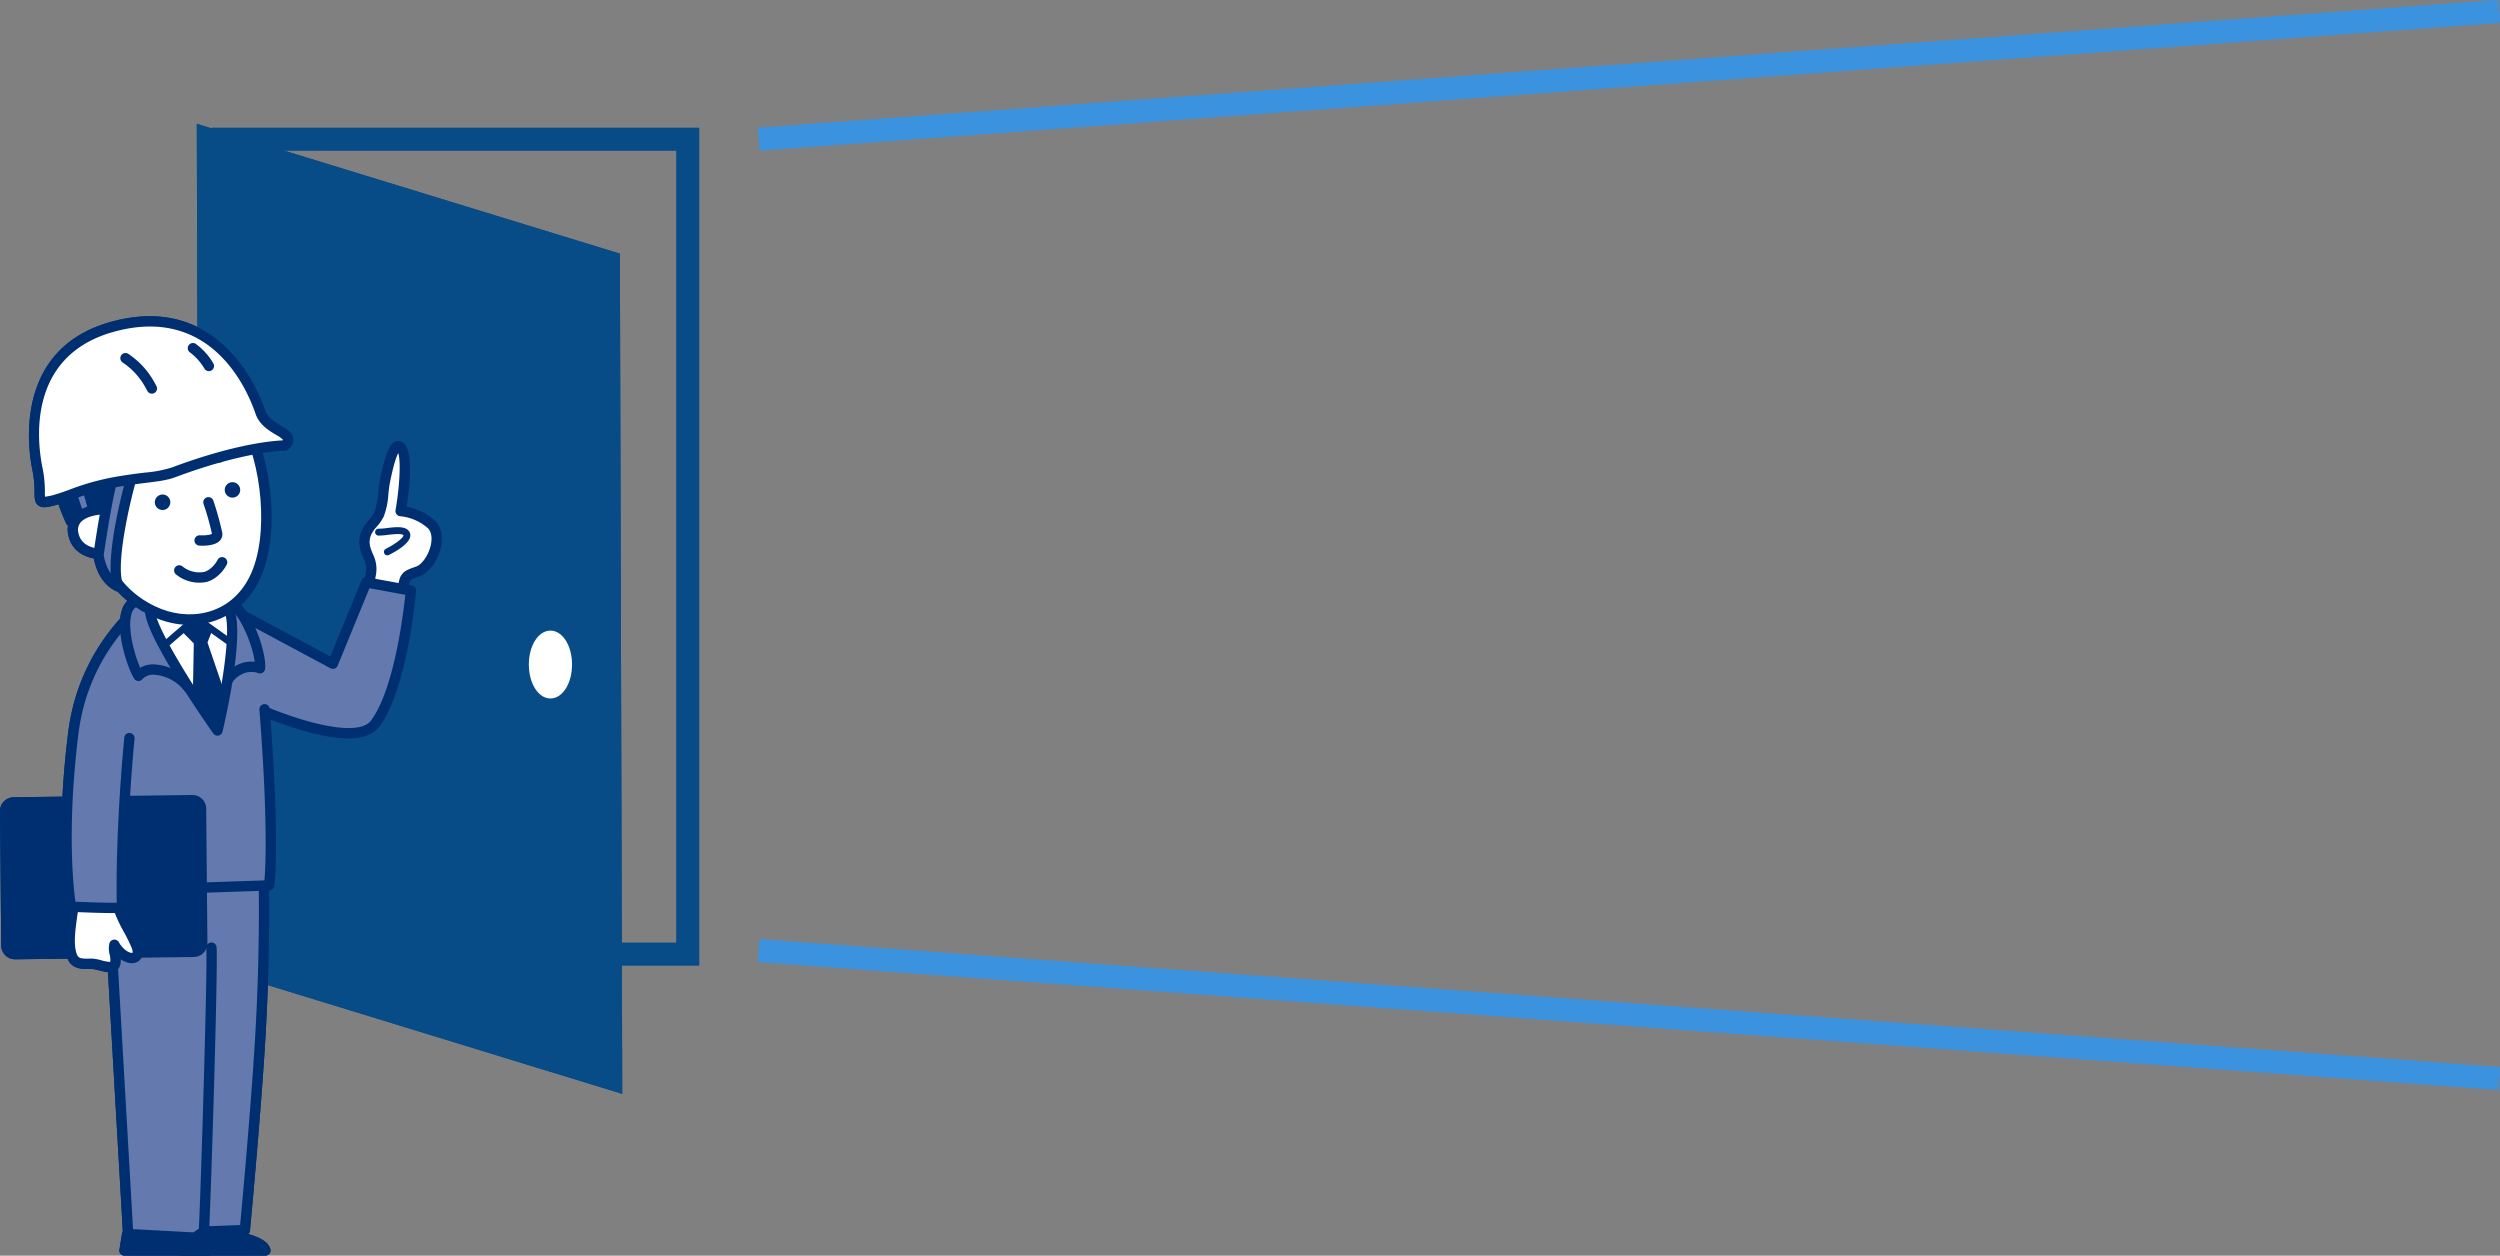 <svg xmlns="http://www.w3.org/2000/svg" xmlns:xlink="http://www.w3.org/1999/xlink" width="770.328" height="386.904" viewBox="0 0 770.328 386.904">
  <rect x="0" y="0" width="770.328" height="386.904" fill="#808080" stroke="none"/>
  <defs>
    <clipPath id="clip-path">
      <rect id="長方形_102" data-name="長方形 102" width="136.144" height="289.458" fill="none"/>
    </clipPath>
  </defs>
  <g id="グループ_5318" data-name="グループ 5318" transform="translate(19718.072 -1208.502)">
    <g id="グループ_5263" data-name="グループ 5263" transform="translate(-19778 -1343.595)">
      <g id="グループ_92" data-name="グループ 92" transform="translate(124.084 2594.984)">
        <path id="パス_159" data-name="パス 159" d="M1.55,40.748h146.67v251.1H124.4" transform="translate(-0.444 -40.748)" fill="none" stroke="#084c87" stroke-miterlimit="10" stroke-width="7"/>
        <path id="パス_157" data-name="パス 157" d="M125.067,330.171,1.716,292.324,1,40.751,124.357,78.6Z" transform="translate(-1.004 -40.742)" fill="#084c87" stroke="#084c87" stroke-width="7"/>
        <path id="パス_160" data-name="パス 160" d="M61.552,110.055c0,5.221-2.532,9.456-5.655,9.456s-5.655-4.235-5.655-9.456S52.774,100.6,55.9,100.6s5.655,4.233,5.655,9.456" transform="translate(49.555 51.826)" fill="#fff"/>
        <ellipse id="楕円形_13" data-name="楕円形 13" cx="5.655" cy="9.456" rx="5.655" ry="9.456" transform="translate(99.798 152.423)" fill="none" stroke="#fff" stroke-miterlimit="10" stroke-width="2"/>
      </g>
      <line id="線_139" data-name="線 139" x2="536.234" y2="39.397" transform="translate(293.766 2845.016)" fill="none" stroke="#3b93e0" stroke-miterlimit="10" stroke-width="7"/>
      <line id="線_145" data-name="線 145" y1="39.397" x2="536.234" transform="translate(293.766 2555.587)" fill="none" stroke="#3b93e0" stroke-miterlimit="10" stroke-width="7"/>
      <g id="グループ_99" data-name="グループ 99" transform="translate(59.928 2649.542)">
        <g id="グループ_98" data-name="グループ 98" transform="translate(0)" clip-path="url(#clip-path)">
          <path id="パス_397" data-name="パス 397" d="M68.522,302.346c3.235,0,14.654,1.413,15.463,4.951H58.108l.808-4.955Z" transform="translate(-2.215 -19.43)" fill="#002f71"/>
          <path id="パス_398" data-name="パス 398" d="M68.412,300.644c.156,0,15.727.56,17.015,6.189a1.594,1.594,0,0,1-1.552,1.946H58a1.593,1.593,0,0,1-1.571-1.849l.809-4.955a1.592,1.592,0,0,1,1.571-1.335l9.6,0m-8.034,1.845-.808,4.955A1.593,1.593,0,0,0,58,305.595H83.875a1.593,1.593,0,0,0-1.551,1.946c-.421-1.842-9.229-3.713-13.912-3.713l-9.606,0a1.594,1.594,0,0,0,1.572-1.335" transform="translate(-2.105 -19.321)" fill="#002f71"/>
          <path id="パス_399" data-name="パス 399" d="M86.862,301.846c3.233,0,15.047,1.881,15.856,5.419H76.84l.808-4.955Z" transform="translate(-38.476 -19.398)" fill="#002f71"/>
          <path id="パス_400" data-name="パス 400" d="M86.752,300.144c1.887,0,16.206,1.405,17.407,6.657a1.593,1.593,0,0,1-1.551,1.946H76.731A1.593,1.593,0,0,1,75.16,306.9l.809-4.955a1.591,1.591,0,0,1,1.49-1.332s9.213-.464,9.294-.467m-7.642,2.313-.808,4.955a1.593,1.593,0,0,0-1.571-1.849h25.878a1.593,1.593,0,0,0-1.551,1.946c-.43-1.881-9.893-4.181-14.3-4.181.08,0-9.133.461-9.133.461a1.592,1.592,0,0,0,1.491-1.332" transform="translate(-38.367 -19.289)" fill="#002f71"/>
          <path id="パス_401" data-name="パス 401" d="M106.649,182.317s.789,22.083-1.083,52.963c-1.476,24.356-4.679,58.016-4.679,58.016l-12.632.468-2.807,1.871-20.517-1.11-6.39-111.272Z" transform="translate(-25.448 -11.717)" fill="#647aae"/>
          <path id="パス_402" data-name="パス 402" d="M108.134,182.151c.008.222.77,22.514-1.085,53.115-1.461,24.105-4.651,57.733-4.682,58.07a1.593,1.593,0,0,1-1.526,1.44l-12.632.468a1.582,1.582,0,0,0,.824-.267l-2.807,1.871a1.6,1.6,0,0,1-.968.266L64.741,296a1.591,1.591,0,0,1-1.5-1.5l-6.39-111.272a1.59,1.59,0,0,1,1.558-1.682l48.108-.936a1.589,1.589,0,0,1,1.621,1.534m-48.109.9,6.39,111.272a1.591,1.591,0,0,0-1.5-1.5l20.516,1.109a1.6,1.6,0,0,0-.968.265l2.807-1.871a1.591,1.591,0,0,1,.824-.266l12.632-.468a1.592,1.592,0,0,0-1.526,1.439c.032-.336,3.218-33.911,4.675-57.96,1.844-30.439,1.088-52.589,1.082-52.81a1.59,1.59,0,0,0,1.621,1.535l-48.108.936a1.592,1.592,0,0,0,1.558-1.682" transform="translate(-25.344 -11.607)" fill="#002f71"/>
          <path id="パス_403" data-name="パス 403" d="M18.094,81.407c4.335-1.5,8.131-10.714,4.251-14.5a16.5,16.5,0,0,0-9.5-4.123s3.126-18.137-.362-19.94C10.226,41.672,8.23,52.6,8.005,53.659c-.639,3.025-.547,7.312-1.776,10.068-1.012,2.264-3.171,3.656-4.049,6.019-1.056,2.844-.22,4.938.957,7.576,1.234,2.768.4,4.588.171,7.363-.194,2.35.45,5.1-.755,7.263-.579,1.038,10.067.288,10.067.288s1.018-7.458,1.593-8.5,1.017-1.339,3.881-2.332" transform="translate(110.597 -2.748)" fill="#fff"/>
          <path id="パス_404" data-name="パス 404" d="M17.46,79.794c1.874-.65,3.877-3.551,4.559-6.6.511-2.285.182-4.2-.9-5.257a15.007,15.007,0,0,0-8.483-3.674A1.595,1.595,0,0,1,11.168,62.4c1.5-8.679,1.7-17.218.445-18.274a.181.181,0,0,0,.031.019.849.849,0,0,0,.815-.028c-.13.106-1.316,1.27-2.936,9.394l-.074.368c-.218,1.032-.348,2.257-.486,3.553a23.347,23.347,0,0,1-1.393,6.832,13.528,13.528,0,0,1-2.183,3.2A9.744,9.744,0,0,0,3.56,70.19c-.833,2.243-.194,3.882.918,6.373a10.151,10.151,0,0,1,.539,6.3c-.089.589-.182,1.2-.234,1.844a19.694,19.694,0,0,0-.014,2.1,10.932,10.932,0,0,1-.938,5.8,1.453,1.453,0,0,0,.075-1.234,1.285,1.285,0,0,0-.7-.738c.841.269,5.429.165,9.185-.1a1.592,1.592,0,0,0-1.465,1.372c.4-2.9,1.152-7.922,1.777-9.052.9-1.619,1.9-2.075,4.753-3.065M15.493,84.4a.146.146,0,0,0,.019-.038,65.809,65.809,0,0,0-1.427,7.979,1.593,1.593,0,0,1-1.465,1.373c-10.5.739-11.043-.117-11.524-.873a1.736,1.736,0,0,1-.046-1.778,8.35,8.35,0,0,0,.537-4.17,22.555,22.555,0,0,1,.022-2.45c.063-.754.167-1.446.259-2.056a7.054,7.054,0,0,0-.3-4.528c-1.088-2.439-2.322-5.2-.995-8.778A12.484,12.484,0,0,1,2.95,65.416a10.962,10.962,0,0,0,1.714-2.448A21.44,21.44,0,0,0,5.8,57.1c.139-1.319.284-2.683.536-3.877L6.4,52.89c1.824-9.145,3.352-10.994,4.606-11.6a2.3,2.3,0,0,1,2.1.027c3.937,2.032,2.441,14.42,1.2,21.623a1.591,1.591,0,0,0-1.473-1.859,18.031,18.031,0,0,1,10.514,4.573c1.887,1.843,2.537,4.842,1.781,8.228-.944,4.225-3.667,7.892-6.622,8.918-2.628.911-2.71,1.057-3.01,1.6" transform="translate(110.71 -2.638)" fill="#002f71"/>
          <path id="パス_405" data-name="パス 405" d="M11.507,71.063c2.277.1,7.928-1.476,8.676.641s-6,5.46-6,5.46" transform="translate(105.135 -4.537)" fill="#fff"/>
          <path id="パス_406" data-name="パス 406" d="M11.482,69.931a18.723,18.723,0,0,0,2.461-.2c2.978-.355,6.356-.756,7.17,1.546.961,2.711-4.244,5.634-6.526,6.765a1.061,1.061,0,0,1-.942-1.9h0c3.129-1.553,5.508-3.516,5.466-4.168l0,.011c-.249-.7-3.642-.3-4.92-.148a19.509,19.509,0,0,1-2.8.213,1.061,1.061,0,1,1,.092-2.12" transform="translate(105.206 -4.464)" fill="#002f71"/>
          <path id="パス_407" data-name="パス 407" d="M55.611,131.131c-6.744,9.076-37.834-5.337-37.834-5.337L10.19,95.334l32.384,17.361L52.857,87.632l13.752,2.537s-2.512,29.544-11,40.963" transform="translate(60 -5.632)" fill="#647aae"/>
          <path id="パス_408" data-name="パス 408" d="M56.779,131.972C49.473,141.8,20.3,128.66,17,127.129a1.588,1.588,0,0,1-.875-1.059L8.536,95.609a1.592,1.592,0,0,1,2.3-1.787l32.385,17.361a1.591,1.591,0,0,0-2.224.8L51.275,86.918a1.592,1.592,0,0,1,1.761-.961l13.752,2.537a1.592,1.592,0,0,1,1.3,1.7c-.1,1.225-2.65,30.129-11.306,41.778M66.21,91.624,52.458,89.087a1.591,1.591,0,0,0,1.761-.961L43.937,113.189a1.592,1.592,0,0,1-2.224.8L9.328,96.627a1.591,1.591,0,0,0,2.3-1.787L19.212,125.3a1.586,1.586,0,0,0-.875-1.059c11.568,5.359,31.54,11.682,35.886,5.831,8.122-10.928,10.666-39.857,10.69-40.148a1.591,1.591,0,0,0,1.3,1.7" transform="translate(60.111 -5.522)" fill="#002f71"/>
          <path id="パス_409" data-name="パス 409" d="M111.228,127.027c3.275,42.109,1.4,54.273,1.4,54.273l-55.676,1.871c-1.871-36.495.94-38.731.468-46.787-.9-15.331,11.01-29.644,18.964-40.2,4.864-6.458,22.615-3.9,24.952,0" transform="translate(-29.707 -5.928)" fill="#647aae"/>
          <path id="パス_410" data-name="パス 410" d="M112.7,126.794c3.252,41.811,1.467,54.134,1.39,54.638a1.591,1.591,0,0,1-1.519,1.349L56.9,184.653a1.592,1.592,0,0,1-1.643-1.51c-1.269-24.752-.405-33.709.167-39.636a42.8,42.8,0,0,0,.3-7.14c-.864-14.773,9.718-28.678,17.445-38.831L75,95.115c3.467-4.6,11.34-4.7,14.564-4.53,5.259.279,11.326,1.831,13.024,4.669a1.591,1.591,0,0,1-2.73,1.636c-.649-1.085-4.749-2.823-10.462-3.127-5.655-.3-10.086.921-11.853,3.267L75.7,99.464c-7.839,10.3-17.595,23.12-16.8,36.717a45.223,45.223,0,0,1-.312,7.632c-.563,5.833-1.414,14.649-.156,39.167a1.591,1.591,0,0,0-1.643-1.509l55.676-1.871a1.591,1.591,0,0,0-1.519,1.349c.018-.119,1.793-12.634-1.418-53.908a1.591,1.591,0,1,1,3.173-.247" transform="translate(-29.595 -5.819)" fill="#002f71"/>
          <path id="パス_411" data-name="パス 411" d="M78.148,207.916c.468,6.082-1.871,81.409-2.339,87.491" transform="translate(-13.002 -13.362)" fill="#5f5e5e"/>
          <path id="パス_412" data-name="パス 412" d="M79.626,207.684c.487,6.327-1.856,81.459-2.339,87.736a1.591,1.591,0,0,1-3.173-.245c.457-5.928,2.8-81.33,2.339-87.246a1.591,1.591,0,0,1,3.173-.245" transform="translate(-12.894 -13.253)" fill="#002f71"/>
          <path id="パス_413" data-name="パス 413" d="M81.5,160.051a2.663,2.663,0,0,0-2.619,2.686l.387,41.442a2.661,2.661,0,0,0,2.687,2.619L137,206.092a2.658,2.658,0,0,0,2.618-2.686l-.386-41.442a2.658,2.658,0,0,0-2.686-2.618Z" transform="translate(-77.291 -10.24)" fill="#002f71"/>
          <path id="パス_414" data-name="パス 414" d="M81.416,161.532a1.08,1.08,0,0,0-1.05,1.076c0,.006.388,41.447.388,41.447a1.06,1.06,0,0,0,1.074,1.042l55.044-.706a1.064,1.064,0,0,0,1.048-1.074c0-.007-.386-41.448-.386-41.448a1.069,1.069,0,0,0-1.073-1.042l-55.045.7m55-3.886a4.249,4.249,0,0,1,4.3,4.189s.386,41.446.386,41.446a4.249,4.249,0,0,1-4.189,4.292l-55.046.706a4.249,4.249,0,0,1-4.3-4.189c0-.006-.388-41.447-.388-41.447a4.252,4.252,0,0,1,4.189-4.292l55.046-.7" transform="translate(-77.183 -10.131)" fill="#002f71"/>
          <path id="パス_415" data-name="パス 415" d="M100.938,196.107c-.5,3.754-1.481,9.354-.137,12.991,1.046,2.819,3.566,2.449,6.2,2.443,1.488,0,5.511,1.618,6.561.837,1.7-1.259-.294-5.029.32-6.7,3,5.339,8.918,5.486,6.744.193-1.542-3.759-4.054-7.313-5.345-11.156-.159-.473-2.465-7.637-2.4-7.64l-9.5.733a35.735,35.735,0,0,0-2.442,8.3" transform="translate(-78.642 -12.023)" fill="#fff"/>
          <path id="パス_416" data-name="パス 416" d="M102.408,196.207l-.16,1.171c-.479,3.442-1.134,8.155-.061,11.059.48,1.3,1.213,1.457,3.866,1.413l.839-.009a13.038,13.038,0,0,1,2.834.515,12.434,12.434,0,0,0,3,.524.612.612,0,0,0-.217.112.075.075,0,0,0-.015.015,6.328,6.328,0,0,0-.162-2.38,7.121,7.121,0,0,1-.048-3.6,1.591,1.591,0,0,1,2.88-.229c1.544,2.747,3.767,3.493,4.223,3.24a.117.117,0,0,0-.031.03c.06-.1.13-.628-.308-1.693a51.362,51.362,0,0,0-2.34-4.733,43.1,43.1,0,0,1-3.041-6.521c-2.766-8.22-2.725-8.281-2.218-9.035a1.594,1.594,0,0,1,1.224-.7,1.591,1.591,0,0,0,.182,3.177l-9.458.731a1.592,1.592,0,0,0,1.332-.941,34.3,34.3,0,0,0-2.321,7.86m.743-10.092c9.5-.734,9.509-.735,9.536-.735a1.591,1.591,0,0,1,.182,3.177,1.585,1.585,0,0,0,1.184-.645,1.47,1.47,0,0,0,.273-1.266c.148.6,2.171,6.9,2.359,7.455a40.176,40.176,0,0,0,2.828,6.032,54.532,54.532,0,0,1,2.481,5.03c1.3,3.164.222,5.038-1.22,5.736-2.526,1.224-6.287-.816-8.383-4.546a1.591,1.591,0,0,0,2.88-.229,7.244,7.244,0,0,0,.2,1.946c.31,1.749.735,4.144-1.06,5.476-1.259.937-3.2.456-5.445-.1a13.732,13.732,0,0,0-2.06-.42l-.794.009c-2.352.039-5.574.092-6.9-3.492-1.351-3.654-.632-8.825-.107-12.6l.158-1.152a37.083,37.083,0,0,1,2.565-8.73,1.592,1.592,0,0,1,1.332-.941" transform="translate(-78.535 -11.913)" fill="#002f71"/>
          <path id="パス_417" data-name="パス 417" d="M121.165,85.916S92.251,99.2,87.947,134.106c-4.211,34.155-.7,53.337-.7,53.337s12.853.609,15.709.307c-.517-24.495,2.3-52.24,2.3-52.24" transform="translate(-65.377 -5.521)" fill="#647aae"/>
          <path id="パス_418" data-name="パス 418" d="M121.734,87.252h0c-.282.129-28.167,13.372-32.3,46.939-4.134,33.525-.751,52.666-.717,52.856a1.593,1.593,0,0,0-1.491-1.3c3.542.168,13.224.551,15.467.313a1.591,1.591,0,0,0-1.423,1.616c-.513-24.31,2.282-52.156,2.311-52.434a1.591,1.591,0,1,1,3.167.322c-.028.276-2.8,27.934-2.3,52.045a1.591,1.591,0,0,1-1.423,1.617c-2.943.312-15.423-.274-15.951-.3a1.593,1.593,0,0,1-1.491-1.3c-.145-.793-3.5-19.813.688-53.818C90.634,98.427,120.108,84.5,120.405,84.36a1.591,1.591,0,1,1,1.329,2.892" transform="translate(-65.281 -5.412)" fill="#002f71"/>
          <path id="パス_419" data-name="パス 419" d="M102.974,120.584c-3.743-5.147-12.224-7.7-15.465-3.749C85.025,112.75,80.1,96.7,86.6,93.916" transform="translate(-44.846 -6.036)" fill="#647aae"/>
          <path id="パス_420" data-name="パス 420" d="M101.575,121.411a12.9,12.9,0,0,0-9.253-5.019,4.514,4.514,0,0,0-3.694,1.343,1.591,1.591,0,0,1-2.59-.182c-2.055-3.379-5.817-14.587-3.776-20.962a6.472,6.472,0,0,1,3.6-4.246,1.592,1.592,0,1,1,1.254,2.926,3.4,3.4,0,0,0-1.82,2.291c-1.624,5.067,1.648,15.353,3.463,18.338a1.591,1.591,0,0,0-2.591-.182,7.54,7.54,0,0,1,6.249-2.506,16.1,16.1,0,0,1,11.735,6.328,1.592,1.592,0,0,1-2.575,1.872Z" transform="translate(-44.734 -5.926)" fill="#002f71"/>
          <path id="パス_421" data-name="パス 421" d="M60.312,120.052c.578-3.322,5.614-7.486,10.761-5.614.47-5.174-5.006-20.011-11.229-21.522" transform="translate(9.045 -5.971)" fill="#647aae"/>
          <path id="パス_422" data-name="パス 422" d="M58.638,119.67a9.451,9.451,0,0,1,4.677-6,9.591,9.591,0,0,1,8.2-.835,1.592,1.592,0,0,0-2.129,1.352C69.808,109.5,64.5,95.6,59.363,94.352a1.591,1.591,0,1,1,.751-3.093c7.465,1.813,12.94,17.679,12.438,23.212a1.589,1.589,0,0,1-2.128,1.352,6.536,6.536,0,0,0-5.514.6,6.322,6.322,0,0,0-3.135,3.793,1.592,1.592,0,0,1-3.137-.546" transform="translate(9.15 -5.862)" fill="#002f71"/>
          <path id="パス_423" data-name="パス 423" d="M89.8,133.639S65.147,98.838,69.556,95c3.637-3.167,21.82-1.61,23.414.694,4.367,6.316-3.174,37.947-3.174,37.947" transform="translate(-22.778 -5.99)" fill="#fff"/>
          <path id="パス_424" data-name="パス 424" d="M88.438,134.449c-.062-.087-6.257-8.85-11.832-17.971C66.126,99.334,66.494,95.393,68.452,93.688c3.128-2.724,12.562-2.372,17.642-1.735,6.835.857,7.806,2.264,8.126,2.725,4.637,6.706-2.147,35.913-2.935,39.22a1.591,1.591,0,0,1-2.847.551M91.6,96.488a.488.488,0,0,0,.07.084c-1.973-1.737-18.238-3-21.129-.483a.275.275,0,0,0,.068-.083c-1.313,2.789,9.5,21.178,20.424,36.6a1.591,1.591,0,0,0-2.846.55c2.85-11.962,6.3-32.5,3.412-36.672" transform="translate(-22.72 -5.881)" fill="#002f71"/>
          <path id="パス_425" data-name="パス 425" d="M88.866,107.22l-9.9-7.068a1.058,1.058,0,0,0,1.308-.06l-9.282,8a1.061,1.061,0,0,1-1.385-1.608l9.283-8a1.059,1.059,0,0,1,1.309-.06l9.9,7.067a1.061,1.061,0,1,1-1.234,1.727" transform="translate(-19.191 -6.313)" fill="#002f71"/>
          <path id="パス_426" data-name="パス 426" d="M79.525,102.912l-4.042-2.966-3.608,2.779,4.061,4.077-.318,17.445L81.7,132.2l2.339-7.486-6.082-17.779Z" transform="translate(-15.151 -6.423)" fill="#002f71"/>
          <path id="パス_427" data-name="パス 427" d="M78.825,103.695l-4.043-2.966a1.064,1.064,0,0,0,1.276-.015l-3.608,2.779a1.061,1.061,0,0,0,.1-1.59l4.06,4.077a1.059,1.059,0,0,1,.309.768l-.317,17.445a1.066,1.066,0,0,0-.219-.664l6.082,7.954a1.061,1.061,0,0,0-1.855.328l2.339-7.486a1.053,1.053,0,0,0,.008.66L76.88,107.206a1.064,1.064,0,0,1,.015-.728l1.568-4.024a1.061,1.061,0,0,0,.361,1.241m.064,2.824L84.971,124.3a1.07,1.07,0,0,1,.008.661l-2.339,7.486a1.061,1.061,0,0,1-1.856.328L74.7,124.818a1.055,1.055,0,0,1-.218-.663L74.8,106.71a1.056,1.056,0,0,0,.309.767L71.05,103.4a1.061,1.061,0,0,1,.1-1.589l3.608-2.779a1.063,1.063,0,0,1,1.275-.015l4.042,2.966a1.059,1.059,0,0,1,.361,1.241l-1.568,4.024a1.067,1.067,0,0,0,.016-.729" transform="translate(-15.078 -6.35)" fill="#002f71"/>
          <path id="パス_428" data-name="パス 428" d="M57.92,52.415C59.21,70.56,62.581,84.924,77.932,92.3c11.344,5.45,24.847,2.543,31.074-9.712,6.527-12.85,4.175-36.438-3.021-48.73C99.309,22.453,92.479,21.09,77.9,23.647c-15.965,2.8-21.06,13.574-19.978,28.768" transform="translate(-30.759 -1.449)" fill="#fff"/>
          <path id="パス_429" data-name="パス 429" d="M59.364,52.193c1.335,18.78,5,31.782,19.113,38.563,9.745,4.681,22.824,3.094,28.966-9,6.453-12.7,3.7-35.806-2.974-47.2-6.347-10.843-12.445-11.9-26.44-9.447C64.152,27.535,58.221,36.143,59.364,52.193M77.479,21.971c14.325-2.512,22.43-1.509,29.737,10.974C114.443,45.29,117.289,69.4,110.282,83.2,104.044,95.481,90.088,99.866,77.1,93.626,61.6,86.178,57.606,72.338,56.189,52.42c-1.247-17.513,5.916-27.758,21.29-30.449" transform="translate(-30.616 -1.341)" fill="#002f71"/>
          <path id="パス_430" data-name="パス 430" d="M78.074,60.6a90.2,90.2,0,0,1,2.742,9.825,2.877,2.877,0,0,1-.672,2.49c-1.566,1.762-5.287,1.659-6.389,1.585a1.591,1.591,0,0,1,.211-3.176h0c1.591.1,3.437-.153,3.8-.526a.355.355,0,0,0-.077.22l0-.009A82.62,82.62,0,0,0,75.052,61.6a1.592,1.592,0,0,1,3.021-1" transform="translate(-12.351 -3.825)" fill="#002f71"/>
          <path id="パス_431" data-name="パス 431" d="M86.9,81.474c-1.132,2.356-3.765,5.02-6.607,5.552a11.351,11.351,0,0,1-9.045-2.35A1.591,1.591,0,0,1,73.115,82.1a8.235,8.235,0,0,0,6.6,1.8c1.695-.316,3.563-2.22,4.323-3.8A1.592,1.592,0,0,1,86.9,81.474" transform="translate(-16.97 -5.089)" fill="#002f71"/>
          <path id="パス_432" data-name="パス 432" d="M66.439,57.459a2.381,2.381,0,1,0,1.9-2.777,2.382,2.382,0,0,0-1.9,2.777" transform="translate(2.851 -3.512)" fill="#002f71"/>
          <path id="パス_433" data-name="パス 433" d="M89.455,61.523a2.383,2.383,0,1,0,1.906-2.777,2.385,2.385,0,0,0-1.906,2.777" transform="translate(-41.704 -3.773)" fill="#002f71"/>
          <path id="パス_434" data-name="パス 434" d="M66.066,22.4c6-4.771,9.052-.813,13.795-6.706,10.441-12.971,25.881-4.885,33.617,1.749C118.089,21.4,124,27.808,123.64,38.851c-3.945-1.659-12.111-.447-16.169-1.915-6.579-2.38,1.912,2.857,3.628,7.131-4.558.735-21.929-5.137-24.269-5.115-4.5,10.942-7.711,26.546-8.823,28.862-2.395-.59-1.611-5.592-3.614-6.8-2.629-1.581-6.614-.605-9.011,2.779a60.491,60.491,0,0,1-5.436-21.518c-.468-6.735.823-15.671,6.119-19.878" transform="translate(-43.524 -0.565)" fill="#002f71"/>
          <path id="パス_435" data-name="パス 435" d="M64.964,21.044a14.487,14.487,0,0,1,7.643-3.183,7.672,7.672,0,0,0,5.9-3.274A18.726,18.726,0,0,1,91.641,7.171c10.319-.954,20.03,6.612,22.762,8.953,4.784,4.1,11.1,10.917,10.718,22.67a1.591,1.591,0,0,1-2.207,1.415c-1.766-.743-4.823-.83-7.78-.915-3.143-.09-6.113-.175-8.313-.97a8.375,8.375,0,0,0-1.661-.5,1.4,1.4,0,0,0,1.2-1.97,17.634,17.634,0,0,0,1.441,1.538c1.6,1.6,3.791,3.8,4.663,5.974a1.592,1.592,0,0,1-1.224,2.164c-2.991.483-9.5-1.186-17.69-3.417a66.712,66.712,0,0,0-6.819-1.677,1.555,1.555,0,0,0,1.459-.986c-2.849,6.928-5.223,15.935-6.793,21.893a58,58,0,0,1-2.067,7.052,1.592,1.592,0,0,1-1.815.856c-2.223-.547-2.761-2.821-3.194-4.648-.187-.792-.5-2.115-.86-2.332-1.8-1.085-4.877-.508-6.893,2.336a1.591,1.591,0,0,1-2.732-.229,61.964,61.964,0,0,1-5.589-22.1c-.506-7.284.993-16.687,6.716-21.235M61.423,42.057a58.706,58.706,0,0,0,5.282,20.937,1.592,1.592,0,0,0-2.732-.229c2.762-3.9,7.652-5.314,11.13-3.222,1.507.908,1.937,2.723,2.317,4.325.169.717.523,2.208.857,2.291a1.593,1.593,0,0,0-1.815.856c.333-.692,1.074-3.505,1.859-6.484,1.592-6.041,4-15.17,6.927-22.294a1.594,1.594,0,0,1,1.457-.986c1.029-.009,3.342.607,7.683,1.789,5.495,1.5,13.8,3.758,16.347,3.346a1.591,1.591,0,0,0-1.223,2.164c-.631-1.569-2.557-3.5-3.964-4.914-1.762-1.767-2.824-2.833-1.972-4.172.88-1.382,2.631-.749,4.325-.136,1.721.621,4.569.7,7.323.782,3.249.093,6.608.19,8.921,1.162a1.591,1.591,0,0,0-2.207,1.415c.336-10.268-4.958-16.162-9.609-20.149-2.49-2.135-11.321-9.038-20.4-8.2a15.657,15.657,0,0,0-10.943,6.24A10.7,10.7,0,0,1,73.1,21a11.292,11.292,0,0,0-6.157,2.532c-4.757,3.778-5.971,12.045-5.522,18.521" transform="translate(-43.412 -0.456)" fill="#002f71"/>
          <path id="パス_436" data-name="パス 436" d="M117.885,54.186s3.073,12.02,4.852,16.373-5.376-.847-5.376-.847l-5.567-17.138s3.233-1.446,4.454,1.853" transform="translate(-91.486 -3.358)" fill="#647aae"/>
          <path id="パス_437" data-name="パス 437" d="M119.317,53.682h0c.031.12,3.066,11.964,4.783,16.166.648,1.585.511,2.752-.4,3.47-.532.417-1.944,1.524-7.38-2.427a1.583,1.583,0,0,1-.577-.8l-5.567-17.138a1.59,1.59,0,0,1,.863-1.944,5.437,5.437,0,0,1,4.033-.1,4.688,4.688,0,0,1,2.563,2.857,1.591,1.591,0,1,1-2.984,1.105c-.3-.8-.677-.969-.8-1.024a2.24,2.24,0,0,0-1.525.078,1.574,1.574,0,0,0,.879-1.951l5.567,17.138a1.583,1.583,0,0,0-.577-.8,14.8,14.8,0,0,0,4.106,2.28,1.066,1.066,0,0,0-.974.983,2.1,2.1,0,0,0-.166-.528c-1.8-4.4-4.794-16.085-4.92-16.58a1.591,1.591,0,1,1,3.083-.789" transform="translate(-91.376 -3.249)" fill="#002f71"/>
          <path id="パス_438" data-name="パス 438" d="M120.767,77.3c-.43.08-8.889.807-10.321-6.066s7.5-7.771,9.744-7.678" transform="translate(-87.828 -4.084)" fill="#fff"/>
          <path id="パス_439" data-name="パス 439" d="M120.948,78.76c-2.034.379-10.593.27-12.171-7.306a6.816,6.816,0,0,1,1.351-6.011c2.689-3.168,8.143-3.66,10.017-3.582a1.592,1.592,0,1,1-.132,3.181c-1.624-.067-5.758.458-7.458,2.46a3.662,3.662,0,0,0-.662,3.3c1.158,5.556,8.438,4.829,8.511,4.819l-.039.007a1.591,1.591,0,0,1,.583,3.129" transform="translate(-87.717 -3.975)" fill="#002f71"/>
          <path id="パス_440" data-name="パス 440" d="M112.352,53.093s-7.168,25.221-4.088,33.418C102.9,84,102.216,76.8,102.216,76.8s2.968-20.586,4.73-24.385,5.406.676,5.406.676" transform="translate(-71.855 -3.27)" fill="#647aae"/>
          <path id="パス_441" data-name="パス 441" d="M113.774,53.418h0c-1.953,6.876-6.5,26.1-4.129,32.423a1.591,1.591,0,0,1-2.163,2c-6.115-2.861-6.926-10.667-6.959-11a1.6,1.6,0,0,1,.01-.378c.307-2.131,3.053-20.93,4.861-24.828a3.754,3.754,0,0,1,2.947-2.424c2.491-.313,4.715,2.248,5.137,2.765a1.6,1.6,0,0,1,.3,1.44m-5.494-.442c-1.365,2.944-3.782,18.281-4.6,23.943a1.648,1.648,0,0,0,.009-.378c.006.06.683,6.333,5.137,8.418a1.592,1.592,0,0,0-2.164,2c-3.226-8.589,3.749-33.362,4.048-34.413a1.589,1.589,0,0,0,.3,1.44c-.716-.869-1.842-1.672-2.272-1.617-.075.009-.258.179-.457.605" transform="translate(-71.746 -3.161)" fill="#002f71"/>
          <path id="パス_442" data-name="パス 442" d="M127.851,39.937S115.714,39.9,93.516,48.22c-3.743,1.4-8.611,1.414-16.843,2.807-9.85,1.667-14.5,4.211-18.849,5.44-8.145,2.3-4.194.457-6.216-9.328-1.525-7.388-5.252-35.861,23-43.742,32.2-8.981,43.575,20.02,45.686,26.22s11.758,6.3,7.553,10.319" transform="translate(-40.067 -0.108)" fill="#fff"/>
          <path id="パス_443" data-name="パス 443" d="M127.708,41.42h0c-.119,0-12.18.084-33.773,8.181-2.473.927-5.227,1.268-9.038,1.74-2.321.287-4.951.613-8.1,1.145a73.973,73.973,0,0,0-14.417,3.954c-1.553.57-2.9,1.061-4.263,1.449-3.3.934-5.078,1.376-6.366.412-1.145-.857-1.158-2.2-1.176-4.07a32.8,32.8,0,0,0-.666-6.878c-1.267-6.137-6.061-37.176,24.134-45.6,33.332-9.3,45.517,21.06,47.621,27.239.792,2.332,3.023,3.669,4.993,4.849,1.789,1.07,3.477,2.084,3.676,3.856a4.137,4.137,0,0,1-1.524,3.279,1.6,1.6,0,0,1-1.1.441m-9.055-11.4c-2.729-8.014-13.946-33.514-43.752-25.2C48.122,12.291,51.39,38.771,53.03,46.709a36.142,36.142,0,0,1,.731,7.492,9.617,9.617,0,0,0,.1,1.791.671.671,0,0,0-.4-.34,18.356,18.356,0,0,0,3.793-.825c1.252-.355,2.542-.827,4.035-1.374a76.548,76.548,0,0,1,14.98-4.1c3.217-.545,5.886-.875,8.239-1.167a38.273,38.273,0,0,0,8.311-1.562c22.216-8.331,34.392-8.386,34.9-8.384a1.591,1.591,0,0,0-1.1.442,2,2,0,0,0,.561-.706.3.3,0,0,0,.014.151,8.763,8.763,0,0,0-2.165-1.549c-2.2-1.316-5.2-3.117-6.371-6.553" transform="translate(-39.93 0)" fill="#002f71"/>
          <path id="パス_444" data-name="パス 444" d="M103.632,23.17A24.074,24.074,0,0,0,95.47,13.8" transform="translate(-56.823 -0.887)" fill="#fff"/>
          <path id="パス_445" data-name="パス 445" d="M102.139,23.846l-.31-.558a21.758,21.758,0,0,0-7.359-8.283,1.592,1.592,0,0,1,1.782-2.638,24.963,24.963,0,0,1,8.366,9.387l.289.52a1.592,1.592,0,0,1-2.769,1.571" transform="translate(-56.715 -0.777)" fill="#002f71"/>
          <path id="パス_446" data-name="パス 446" d="M81.657,16a18.309,18.309,0,0,0-4.945-5.5" transform="translate(-17.296 -0.675)" fill="#fff"/>
          <path id="パス_447" data-name="パス 447" d="M80.211,16.752a16.9,16.9,0,0,0-4.492-5.039,1.592,1.592,0,0,1,1.768-2.647,19.762,19.762,0,0,1,5.4,5.962,1.591,1.591,0,1,1-2.675,1.725" transform="translate(-17.187 -0.565)" fill="#002f71"/>
        </g>
      </g>
    </g>
    <g id="グループ_5267" data-name="グループ 5267" transform="translate(-19778 -1343.595)">
      <g id="グループ_92-2" data-name="グループ 92" transform="translate(124.084 2594.984)">
        <path id="パス_159-2" data-name="パス 159" d="M1.55,40.748h146.67v251.1H124.4" transform="translate(-0.444 -40.748)" fill="none" stroke="#084c87" stroke-miterlimit="10" stroke-width="7"/>
        <path id="パス_157-2" data-name="パス 157" d="M125.067,330.171,1.716,292.324,1,40.751,124.357,78.6Z" transform="translate(-1.004 -40.742)" fill="#084c87" stroke="#084c87" stroke-width="7"/>
        <path id="パス_160-2" data-name="パス 160" d="M61.552,110.055c0,5.221-2.532,9.456-5.655,9.456s-5.655-4.235-5.655-9.456S52.774,100.6,55.9,100.6s5.655,4.233,5.655,9.456" transform="translate(49.555 51.826)" fill="#fff"/>
        <ellipse id="楕円形_13-2" data-name="楕円形 13" cx="5.655" cy="9.456" rx="5.655" ry="9.456" transform="translate(99.798 152.423)" fill="none" stroke="#fff" stroke-miterlimit="10" stroke-width="2"/>
      </g>
      <line id="線_139-2" data-name="線 139" x2="536.234" y2="39.397" transform="translate(293.766 2845.016)" fill="none" stroke="#3b93e0" stroke-miterlimit="10" stroke-width="7"/>
      <line id="線_145-2" data-name="線 145" y1="39.397" x2="536.234" transform="translate(293.766 2555.587)" fill="none" stroke="#3b93e0" stroke-miterlimit="10" stroke-width="7"/>
      <g id="グループ_99-2" data-name="グループ 99" transform="translate(59.928 2649.542)">
        <g id="グループ_98-2" data-name="グループ 98" transform="translate(0)" clip-path="url(#clip-path)">
          <path id="パス_397-2" data-name="パス 397" d="M68.522,302.346c3.235,0,14.654,1.413,15.463,4.951H58.108l.808-4.955Z" transform="translate(-2.215 -19.43)" fill="#002f71"/>
          <path id="パス_398-2" data-name="パス 398" d="M68.412,300.644c.156,0,15.727.56,17.015,6.189a1.594,1.594,0,0,1-1.552,1.946H58a1.593,1.593,0,0,1-1.571-1.849l.809-4.955a1.592,1.592,0,0,1,1.571-1.335l9.6,0m-8.034,1.845-.808,4.955A1.593,1.593,0,0,0,58,305.595H83.875a1.593,1.593,0,0,0-1.551,1.946c-.421-1.842-9.229-3.713-13.912-3.713l-9.606,0a1.594,1.594,0,0,0,1.572-1.335" transform="translate(-2.105 -19.321)" fill="#002f71"/>
          <path id="パス_399-2" data-name="パス 399" d="M86.862,301.846c3.233,0,15.047,1.881,15.856,5.419H76.84l.808-4.955Z" transform="translate(-38.476 -19.398)" fill="#002f71"/>
          <path id="パス_400-2" data-name="パス 400" d="M86.752,300.144c1.887,0,16.206,1.405,17.407,6.657a1.593,1.593,0,0,1-1.551,1.946H76.731A1.593,1.593,0,0,1,75.16,306.9l.809-4.955a1.591,1.591,0,0,1,1.49-1.332s9.213-.464,9.294-.467m-7.642,2.313-.808,4.955a1.593,1.593,0,0,0-1.571-1.849h25.878a1.593,1.593,0,0,0-1.551,1.946c-.43-1.881-9.893-4.181-14.3-4.181.08,0-9.133.461-9.133.461a1.592,1.592,0,0,0,1.491-1.332" transform="translate(-38.367 -19.289)" fill="#002f71"/>
          <path id="パス_401-2" data-name="パス 401" d="M106.649,182.317s.789,22.083-1.083,52.963c-1.476,24.356-4.679,58.016-4.679,58.016l-12.632.468-2.807,1.871-20.517-1.11-6.39-111.272Z" transform="translate(-25.448 -11.717)" fill="#647aae"/>
          <path id="パス_402-2" data-name="パス 402" d="M108.134,182.151c.008.222.77,22.514-1.085,53.115-1.461,24.105-4.651,57.733-4.682,58.07a1.593,1.593,0,0,1-1.526,1.44l-12.632.468a1.582,1.582,0,0,0,.824-.267l-2.807,1.871a1.6,1.6,0,0,1-.968.266L64.741,296a1.591,1.591,0,0,1-1.5-1.5l-6.39-111.272a1.59,1.59,0,0,1,1.558-1.682l48.108-.936a1.589,1.589,0,0,1,1.621,1.534m-48.109.9,6.39,111.272a1.591,1.591,0,0,0-1.5-1.5l20.516,1.109a1.6,1.6,0,0,0-.968.265l2.807-1.871a1.591,1.591,0,0,1,.824-.266l12.632-.468a1.592,1.592,0,0,0-1.526,1.439c.032-.336,3.218-33.911,4.675-57.96,1.844-30.439,1.088-52.589,1.082-52.81a1.59,1.59,0,0,0,1.621,1.535l-48.108.936a1.592,1.592,0,0,0,1.558-1.682" transform="translate(-25.344 -11.607)" fill="#002f71"/>
          <path id="パス_403-2" data-name="パス 403" d="M18.094,81.407c4.335-1.5,8.131-10.714,4.251-14.5a16.5,16.5,0,0,0-9.5-4.123s3.126-18.137-.362-19.94C10.226,41.672,8.23,52.6,8.005,53.659c-.639,3.025-.547,7.312-1.776,10.068-1.012,2.264-3.171,3.656-4.049,6.019-1.056,2.844-.22,4.938.957,7.576,1.234,2.768.4,4.588.171,7.363-.194,2.35.45,5.1-.755,7.263-.579,1.038,10.067.288,10.067.288s1.018-7.458,1.593-8.5,1.017-1.339,3.881-2.332" transform="translate(110.597 -2.748)" fill="#fff"/>
          <path id="パス_404-2" data-name="パス 404" d="M17.46,79.794c1.874-.65,3.877-3.551,4.559-6.6.511-2.285.182-4.2-.9-5.257a15.007,15.007,0,0,0-8.483-3.674A1.595,1.595,0,0,1,11.168,62.4c1.5-8.679,1.7-17.218.445-18.274a.181.181,0,0,0,.031.019.849.849,0,0,0,.815-.028c-.13.106-1.316,1.27-2.936,9.394l-.074.368c-.218,1.032-.348,2.257-.486,3.553a23.347,23.347,0,0,1-1.393,6.832,13.528,13.528,0,0,1-2.183,3.2A9.744,9.744,0,0,0,3.56,70.19c-.833,2.243-.194,3.882.918,6.373a10.151,10.151,0,0,1,.539,6.3c-.089.589-.182,1.2-.234,1.844a19.694,19.694,0,0,0-.014,2.1,10.932,10.932,0,0,1-.938,5.8,1.453,1.453,0,0,0,.075-1.234,1.285,1.285,0,0,0-.7-.738c.841.269,5.429.165,9.185-.1a1.592,1.592,0,0,0-1.465,1.372c.4-2.9,1.152-7.922,1.777-9.052.9-1.619,1.9-2.075,4.753-3.065M15.493,84.4a.146.146,0,0,0,.019-.038,65.809,65.809,0,0,0-1.427,7.979,1.593,1.593,0,0,1-1.465,1.373c-10.5.739-11.043-.117-11.524-.873a1.736,1.736,0,0,1-.046-1.778,8.35,8.35,0,0,0,.537-4.17,22.555,22.555,0,0,1,.022-2.45c.063-.754.167-1.446.259-2.056a7.054,7.054,0,0,0-.3-4.528c-1.088-2.439-2.322-5.2-.995-8.778A12.484,12.484,0,0,1,2.95,65.416a10.962,10.962,0,0,0,1.714-2.448A21.44,21.44,0,0,0,5.8,57.1c.139-1.319.284-2.683.536-3.877L6.4,52.89c1.824-9.145,3.352-10.994,4.606-11.6a2.3,2.3,0,0,1,2.1.027c3.937,2.032,2.441,14.42,1.2,21.623a1.591,1.591,0,0,0-1.473-1.859,18.031,18.031,0,0,1,10.514,4.573c1.887,1.843,2.537,4.842,1.781,8.228-.944,4.225-3.667,7.892-6.622,8.918-2.628.911-2.71,1.057-3.01,1.6" transform="translate(110.71 -2.638)" fill="#002f71"/>
          <path id="パス_405-2" data-name="パス 405" d="M11.507,71.063c2.277.1,7.928-1.476,8.676.641s-6,5.46-6,5.46" transform="translate(105.135 -4.537)" fill="#fff"/>
          <path id="パス_406-2" data-name="パス 406" d="M11.482,69.931a18.723,18.723,0,0,0,2.461-.2c2.978-.355,6.356-.756,7.17,1.546.961,2.711-4.244,5.634-6.526,6.765a1.061,1.061,0,0,1-.942-1.9h0c3.129-1.553,5.508-3.516,5.466-4.168l0,.011c-.249-.7-3.642-.3-4.92-.148a19.509,19.509,0,0,1-2.8.213,1.061,1.061,0,1,1,.092-2.12" transform="translate(105.206 -4.464)" fill="#002f71"/>
          <path id="パス_407-2" data-name="パス 407" d="M55.611,131.131c-6.744,9.076-37.834-5.337-37.834-5.337L10.19,95.334l32.384,17.361L52.857,87.632l13.752,2.537s-2.512,29.544-11,40.963" transform="translate(60 -5.632)" fill="#647aae"/>
          <path id="パス_408-2" data-name="パス 408" d="M56.779,131.972C49.473,141.8,20.3,128.66,17,127.129a1.588,1.588,0,0,1-.875-1.059L8.536,95.609a1.592,1.592,0,0,1,2.3-1.787l32.385,17.361a1.591,1.591,0,0,0-2.224.8L51.275,86.918a1.592,1.592,0,0,1,1.761-.961l13.752,2.537a1.592,1.592,0,0,1,1.3,1.7c-.1,1.225-2.65,30.129-11.306,41.778M66.21,91.624,52.458,89.087a1.591,1.591,0,0,0,1.761-.961L43.937,113.189a1.592,1.592,0,0,1-2.224.8L9.328,96.627a1.591,1.591,0,0,0,2.3-1.787L19.212,125.3a1.586,1.586,0,0,0-.875-1.059c11.568,5.359,31.54,11.682,35.886,5.831,8.122-10.928,10.666-39.857,10.69-40.148a1.591,1.591,0,0,0,1.3,1.7" transform="translate(60.111 -5.522)" fill="#002f71"/>
          <path id="パス_409-2" data-name="パス 409" d="M111.228,127.027c3.275,42.109,1.4,54.273,1.4,54.273l-55.676,1.871c-1.871-36.495.94-38.731.468-46.787-.9-15.331,11.01-29.644,18.964-40.2,4.864-6.458,22.615-3.9,24.952,0" transform="translate(-29.707 -5.928)" fill="#647aae"/>
          <path id="パス_410-2" data-name="パス 410" d="M112.7,126.794c3.252,41.811,1.467,54.134,1.39,54.638a1.591,1.591,0,0,1-1.519,1.349L56.9,184.653a1.592,1.592,0,0,1-1.643-1.51c-1.269-24.752-.405-33.709.167-39.636a42.8,42.8,0,0,0,.3-7.14c-.864-14.773,9.718-28.678,17.445-38.831L75,95.115c3.467-4.6,11.34-4.7,14.564-4.53,5.259.279,11.326,1.831,13.024,4.669a1.591,1.591,0,0,1-2.73,1.636c-.649-1.085-4.749-2.823-10.462-3.127-5.655-.3-10.086.921-11.853,3.267L75.7,99.464c-7.839,10.3-17.595,23.12-16.8,36.717a45.223,45.223,0,0,1-.312,7.632c-.563,5.833-1.414,14.649-.156,39.167a1.591,1.591,0,0,0-1.643-1.509l55.676-1.871a1.591,1.591,0,0,0-1.519,1.349c.018-.119,1.793-12.634-1.418-53.908a1.591,1.591,0,1,1,3.173-.247" transform="translate(-29.595 -5.819)" fill="#002f71"/>
          <path id="パス_411-2" data-name="パス 411" d="M78.148,207.916c.468,6.082-1.871,81.409-2.339,87.491" transform="translate(-13.002 -13.362)" fill="#5f5e5e"/>
          <path id="パス_412-2" data-name="パス 412" d="M79.626,207.684c.487,6.327-1.856,81.459-2.339,87.736a1.591,1.591,0,0,1-3.173-.245c.457-5.928,2.8-81.33,2.339-87.246a1.591,1.591,0,0,1,3.173-.245" transform="translate(-12.894 -13.253)" fill="#002f71"/>
          <path id="パス_413-2" data-name="パス 413" d="M81.5,160.051a2.663,2.663,0,0,0-2.619,2.686l.387,41.442a2.661,2.661,0,0,0,2.687,2.619L137,206.092a2.658,2.658,0,0,0,2.618-2.686l-.386-41.442a2.658,2.658,0,0,0-2.686-2.618Z" transform="translate(-77.291 -10.24)" fill="#002f71"/>
          <path id="パス_414-2" data-name="パス 414" d="M81.416,161.532a1.08,1.08,0,0,0-1.05,1.076c0,.006.388,41.447.388,41.447a1.06,1.06,0,0,0,1.074,1.042l55.044-.706a1.064,1.064,0,0,0,1.048-1.074c0-.007-.386-41.448-.386-41.448a1.069,1.069,0,0,0-1.073-1.042l-55.045.7m55-3.886a4.249,4.249,0,0,1,4.3,4.189s.386,41.446.386,41.446a4.249,4.249,0,0,1-4.189,4.292l-55.046.706a4.249,4.249,0,0,1-4.3-4.189c0-.006-.388-41.447-.388-41.447a4.252,4.252,0,0,1,4.189-4.292l55.046-.7" transform="translate(-77.183 -10.131)" fill="#002f71"/>
          <path id="パス_415-2" data-name="パス 415" d="M100.938,196.107c-.5,3.754-1.481,9.354-.137,12.991,1.046,2.819,3.566,2.449,6.2,2.443,1.488,0,5.511,1.618,6.561.837,1.7-1.259-.294-5.029.32-6.7,3,5.339,8.918,5.486,6.744.193-1.542-3.759-4.054-7.313-5.345-11.156-.159-.473-2.465-7.637-2.4-7.64l-9.5.733a35.735,35.735,0,0,0-2.442,8.3" transform="translate(-78.642 -12.023)" fill="#fff"/>
          <path id="パス_416-2" data-name="パス 416" d="M102.408,196.207l-.16,1.171c-.479,3.442-1.134,8.155-.061,11.059.48,1.3,1.213,1.457,3.866,1.413l.839-.009a13.038,13.038,0,0,1,2.834.515,12.434,12.434,0,0,0,3,.524.612.612,0,0,0-.217.112.075.075,0,0,0-.015.015,6.328,6.328,0,0,0-.162-2.38,7.121,7.121,0,0,1-.048-3.6,1.591,1.591,0,0,1,2.88-.229c1.544,2.747,3.767,3.493,4.223,3.24a.117.117,0,0,0-.031.03c.06-.1.13-.628-.308-1.693a51.362,51.362,0,0,0-2.34-4.733,43.1,43.1,0,0,1-3.041-6.521c-2.766-8.22-2.725-8.281-2.218-9.035a1.594,1.594,0,0,1,1.224-.7,1.591,1.591,0,0,0,.182,3.177l-9.458.731a1.592,1.592,0,0,0,1.332-.941,34.3,34.3,0,0,0-2.321,7.86m.743-10.092c9.5-.734,9.509-.735,9.536-.735a1.591,1.591,0,0,1,.182,3.177,1.585,1.585,0,0,0,1.184-.645,1.47,1.47,0,0,0,.273-1.266c.148.6,2.171,6.9,2.359,7.455a40.176,40.176,0,0,0,2.828,6.032,54.532,54.532,0,0,1,2.481,5.03c1.3,3.164.222,5.038-1.22,5.736-2.526,1.224-6.287-.816-8.383-4.546a1.591,1.591,0,0,0,2.88-.229,7.244,7.244,0,0,0,.2,1.946c.31,1.749.735,4.144-1.06,5.476-1.259.937-3.2.456-5.445-.1a13.732,13.732,0,0,0-2.06-.42l-.794.009c-2.352.039-5.574.092-6.9-3.492-1.351-3.654-.632-8.825-.107-12.6l.158-1.152a37.083,37.083,0,0,1,2.565-8.73,1.592,1.592,0,0,1,1.332-.941" transform="translate(-78.535 -11.913)" fill="#002f71"/>
          <path id="パス_417-2" data-name="パス 417" d="M121.165,85.916S92.251,99.2,87.947,134.106c-4.211,34.155-.7,53.337-.7,53.337s12.853.609,15.709.307c-.517-24.495,2.3-52.24,2.3-52.24" transform="translate(-65.377 -5.521)" fill="#647aae"/>
          <path id="パス_418-2" data-name="パス 418" d="M121.734,87.252h0c-.282.129-28.167,13.372-32.3,46.939-4.134,33.525-.751,52.666-.717,52.856a1.593,1.593,0,0,0-1.491-1.3c3.542.168,13.224.551,15.467.313a1.591,1.591,0,0,0-1.423,1.616c-.513-24.31,2.282-52.156,2.311-52.434a1.591,1.591,0,1,1,3.167.322c-.028.276-2.8,27.934-2.3,52.045a1.591,1.591,0,0,1-1.423,1.617c-2.943.312-15.423-.274-15.951-.3a1.593,1.593,0,0,1-1.491-1.3c-.145-.793-3.5-19.813.688-53.818C90.634,98.427,120.108,84.5,120.405,84.36a1.591,1.591,0,1,1,1.329,2.892" transform="translate(-65.281 -5.412)" fill="#002f71"/>
          <path id="パス_419-2" data-name="パス 419" d="M102.974,120.584c-3.743-5.147-12.224-7.7-15.465-3.749C85.025,112.75,80.1,96.7,86.6,93.916" transform="translate(-44.846 -6.036)" fill="#647aae"/>
          <path id="パス_420-2" data-name="パス 420" d="M101.575,121.411a12.9,12.9,0,0,0-9.253-5.019,4.514,4.514,0,0,0-3.694,1.343,1.591,1.591,0,0,1-2.59-.182c-2.055-3.379-5.817-14.587-3.776-20.962a6.472,6.472,0,0,1,3.6-4.246,1.592,1.592,0,1,1,1.254,2.926,3.4,3.4,0,0,0-1.82,2.291c-1.624,5.067,1.648,15.353,3.463,18.338a1.591,1.591,0,0,0-2.591-.182,7.54,7.54,0,0,1,6.249-2.506,16.1,16.1,0,0,1,11.735,6.328,1.592,1.592,0,0,1-2.575,1.872Z" transform="translate(-44.734 -5.926)" fill="#002f71"/>
          <path id="パス_421-2" data-name="パス 421" d="M60.312,120.052c.578-3.322,5.614-7.486,10.761-5.614.47-5.174-5.006-20.011-11.229-21.522" transform="translate(9.045 -5.971)" fill="#647aae"/>
          <path id="パス_422-2" data-name="パス 422" d="M58.638,119.67a9.451,9.451,0,0,1,4.677-6,9.591,9.591,0,0,1,8.2-.835,1.592,1.592,0,0,0-2.129,1.352C69.808,109.5,64.5,95.6,59.363,94.352a1.591,1.591,0,1,1,.751-3.093c7.465,1.813,12.94,17.679,12.438,23.212a1.589,1.589,0,0,1-2.128,1.352,6.536,6.536,0,0,0-5.514.6,6.322,6.322,0,0,0-3.135,3.793,1.592,1.592,0,0,1-3.137-.546" transform="translate(9.15 -5.862)" fill="#002f71"/>
          <path id="パス_423-2" data-name="パス 423" d="M89.8,133.639S65.147,98.838,69.556,95c3.637-3.167,21.82-1.61,23.414.694,4.367,6.316-3.174,37.947-3.174,37.947" transform="translate(-22.778 -5.99)" fill="#fff"/>
          <path id="パス_424-2" data-name="パス 424" d="M88.438,134.449c-.062-.087-6.257-8.85-11.832-17.971C66.126,99.334,66.494,95.393,68.452,93.688c3.128-2.724,12.562-2.372,17.642-1.735,6.835.857,7.806,2.264,8.126,2.725,4.637,6.706-2.147,35.913-2.935,39.22a1.591,1.591,0,0,1-2.847.551M91.6,96.488a.488.488,0,0,0,.07.084c-1.973-1.737-18.238-3-21.129-.483a.275.275,0,0,0,.068-.083c-1.313,2.789,9.5,21.178,20.424,36.6a1.591,1.591,0,0,0-2.846.55c2.85-11.962,6.3-32.5,3.412-36.672" transform="translate(-22.72 -5.881)" fill="#002f71"/>
          <path id="パス_425-2" data-name="パス 425" d="M88.866,107.22l-9.9-7.068a1.058,1.058,0,0,0,1.308-.06l-9.282,8a1.061,1.061,0,0,1-1.385-1.608l9.283-8a1.059,1.059,0,0,1,1.309-.06l9.9,7.067a1.061,1.061,0,1,1-1.234,1.727" transform="translate(-19.191 -6.313)" fill="#002f71"/>
          <path id="パス_426-2" data-name="パス 426" d="M79.525,102.912l-4.042-2.966-3.608,2.779,4.061,4.077-.318,17.445L81.7,132.2l2.339-7.486-6.082-17.779Z" transform="translate(-15.151 -6.423)" fill="#002f71"/>
          <path id="パス_427-2" data-name="パス 427" d="M78.825,103.695l-4.043-2.966a1.064,1.064,0,0,0,1.276-.015l-3.608,2.779a1.061,1.061,0,0,0,.1-1.59l4.06,4.077a1.059,1.059,0,0,1,.309.768l-.317,17.445a1.066,1.066,0,0,0-.219-.664l6.082,7.954a1.061,1.061,0,0,0-1.855.328l2.339-7.486a1.053,1.053,0,0,0,.008.66L76.88,107.206a1.064,1.064,0,0,1,.015-.728l1.568-4.024a1.061,1.061,0,0,0,.361,1.241m.064,2.824L84.971,124.3a1.07,1.07,0,0,1,.008.661l-2.339,7.486a1.061,1.061,0,0,1-1.856.328L74.7,124.818a1.055,1.055,0,0,1-.218-.663L74.8,106.71a1.056,1.056,0,0,0,.309.767L71.05,103.4a1.061,1.061,0,0,1,.1-1.589l3.608-2.779a1.063,1.063,0,0,1,1.275-.015l4.042,2.966a1.059,1.059,0,0,1,.361,1.241l-1.568,4.024a1.067,1.067,0,0,0,.016-.729" transform="translate(-15.078 -6.35)" fill="#002f71"/>
          <path id="パス_428-2" data-name="パス 428" d="M57.92,52.415C59.21,70.56,62.581,84.924,77.932,92.3c11.344,5.45,24.847,2.543,31.074-9.712,6.527-12.85,4.175-36.438-3.021-48.73C99.309,22.453,92.479,21.09,77.9,23.647c-15.965,2.8-21.06,13.574-19.978,28.768" transform="translate(-30.759 -1.449)" fill="#fff"/>
          <path id="パス_429-2" data-name="パス 429" d="M59.364,52.193c1.335,18.78,5,31.782,19.113,38.563,9.745,4.681,22.824,3.094,28.966-9,6.453-12.7,3.7-35.806-2.974-47.2-6.347-10.843-12.445-11.9-26.44-9.447C64.152,27.535,58.221,36.143,59.364,52.193M77.479,21.971c14.325-2.512,22.43-1.509,29.737,10.974C114.443,45.29,117.289,69.4,110.282,83.2,104.044,95.481,90.088,99.866,77.1,93.626,61.6,86.178,57.606,72.338,56.189,52.42c-1.247-17.513,5.916-27.758,21.29-30.449" transform="translate(-30.616 -1.341)" fill="#002f71"/>
          <path id="パス_430-2" data-name="パス 430" d="M78.074,60.6a90.2,90.2,0,0,1,2.742,9.825,2.877,2.877,0,0,1-.672,2.49c-1.566,1.762-5.287,1.659-6.389,1.585a1.591,1.591,0,0,1,.211-3.176h0c1.591.1,3.437-.153,3.8-.526a.355.355,0,0,0-.077.22l0-.009A82.62,82.62,0,0,0,75.052,61.6a1.592,1.592,0,0,1,3.021-1" transform="translate(-12.351 -3.825)" fill="#002f71"/>
          <path id="パス_431-2" data-name="パス 431" d="M86.9,81.474c-1.132,2.356-3.765,5.02-6.607,5.552a11.351,11.351,0,0,1-9.045-2.35A1.591,1.591,0,0,1,73.115,82.1a8.235,8.235,0,0,0,6.6,1.8c1.695-.316,3.563-2.22,4.323-3.8A1.592,1.592,0,0,1,86.9,81.474" transform="translate(-16.97 -5.089)" fill="#002f71"/>
          <path id="パス_432-2" data-name="パス 432" d="M66.439,57.459a2.381,2.381,0,1,0,1.9-2.777,2.382,2.382,0,0,0-1.9,2.777" transform="translate(2.851 -3.512)" fill="#002f71"/>
          <path id="パス_433-2" data-name="パス 433" d="M89.455,61.523a2.383,2.383,0,1,0,1.906-2.777,2.385,2.385,0,0,0-1.906,2.777" transform="translate(-41.704 -3.773)" fill="#002f71"/>
          <path id="パス_434-2" data-name="パス 434" d="M66.066,22.4c6-4.771,9.052-.813,13.795-6.706,10.441-12.971,25.881-4.885,33.617,1.749C118.089,21.4,124,27.808,123.64,38.851c-3.945-1.659-12.111-.447-16.169-1.915-6.579-2.38,1.912,2.857,3.628,7.131-4.558.735-21.929-5.137-24.269-5.115-4.5,10.942-7.711,26.546-8.823,28.862-2.395-.59-1.611-5.592-3.614-6.8-2.629-1.581-6.614-.605-9.011,2.779a60.491,60.491,0,0,1-5.436-21.518c-.468-6.735.823-15.671,6.119-19.878" transform="translate(-43.524 -0.565)" fill="#002f71"/>
          <path id="パス_435-2" data-name="パス 435" d="M64.964,21.044a14.487,14.487,0,0,1,7.643-3.183,7.672,7.672,0,0,0,5.9-3.274A18.726,18.726,0,0,1,91.641,7.171c10.319-.954,20.03,6.612,22.762,8.953,4.784,4.1,11.1,10.917,10.718,22.67a1.591,1.591,0,0,1-2.207,1.415c-1.766-.743-4.823-.83-7.78-.915-3.143-.09-6.113-.175-8.313-.97a8.375,8.375,0,0,0-1.661-.5,1.4,1.4,0,0,0,1.2-1.97,17.634,17.634,0,0,0,1.441,1.538c1.6,1.6,3.791,3.8,4.663,5.974a1.592,1.592,0,0,1-1.224,2.164c-2.991.483-9.5-1.186-17.69-3.417a66.712,66.712,0,0,0-6.819-1.677,1.555,1.555,0,0,0,1.459-.986c-2.849,6.928-5.223,15.935-6.793,21.893a58,58,0,0,1-2.067,7.052,1.592,1.592,0,0,1-1.815.856c-2.223-.547-2.761-2.821-3.194-4.648-.187-.792-.5-2.115-.86-2.332-1.8-1.085-4.877-.508-6.893,2.336a1.591,1.591,0,0,1-2.732-.229,61.964,61.964,0,0,1-5.589-22.1c-.506-7.284.993-16.687,6.716-21.235M61.423,42.057a58.706,58.706,0,0,0,5.282,20.937,1.592,1.592,0,0,0-2.732-.229c2.762-3.9,7.652-5.314,11.13-3.222,1.507.908,1.937,2.723,2.317,4.325.169.717.523,2.208.857,2.291a1.593,1.593,0,0,0-1.815.856c.333-.692,1.074-3.505,1.859-6.484,1.592-6.041,4-15.17,6.927-22.294a1.594,1.594,0,0,1,1.457-.986c1.029-.009,3.342.607,7.683,1.789,5.495,1.5,13.8,3.758,16.347,3.346a1.591,1.591,0,0,0-1.223,2.164c-.631-1.569-2.557-3.5-3.964-4.914-1.762-1.767-2.824-2.833-1.972-4.172.88-1.382,2.631-.749,4.325-.136,1.721.621,4.569.7,7.323.782,3.249.093,6.608.19,8.921,1.162a1.591,1.591,0,0,0-2.207,1.415c.336-10.268-4.958-16.162-9.609-20.149-2.49-2.135-11.321-9.038-20.4-8.2a15.657,15.657,0,0,0-10.943,6.24A10.7,10.7,0,0,1,73.1,21a11.292,11.292,0,0,0-6.157,2.532c-4.757,3.778-5.971,12.045-5.522,18.521" transform="translate(-43.412 -0.456)" fill="#002f71"/>
          <path id="パス_436-2" data-name="パス 436" d="M117.885,54.186s3.073,12.02,4.852,16.373-5.376-.847-5.376-.847l-5.567-17.138s3.233-1.446,4.454,1.853" transform="translate(-91.486 -3.358)" fill="#647aae"/>
          <path id="パス_437-2" data-name="パス 437" d="M119.317,53.682h0c.031.12,3.066,11.964,4.783,16.166.648,1.585.511,2.752-.4,3.47-.532.417-1.944,1.524-7.38-2.427a1.583,1.583,0,0,1-.577-.8l-5.567-17.138a1.59,1.59,0,0,1,.863-1.944,5.437,5.437,0,0,1,4.033-.1,4.688,4.688,0,0,1,2.563,2.857,1.591,1.591,0,1,1-2.984,1.105c-.3-.8-.677-.969-.8-1.024a2.24,2.24,0,0,0-1.525.078,1.574,1.574,0,0,0,.879-1.951l5.567,17.138a1.583,1.583,0,0,0-.577-.8,14.8,14.8,0,0,0,4.106,2.28,1.066,1.066,0,0,0-.974.983,2.1,2.1,0,0,0-.166-.528c-1.8-4.4-4.794-16.085-4.92-16.58a1.591,1.591,0,1,1,3.083-.789" transform="translate(-91.376 -3.249)" fill="#002f71"/>
          <path id="パス_438-2" data-name="パス 438" d="M120.767,77.3c-.43.08-8.889.807-10.321-6.066s7.5-7.771,9.744-7.678" transform="translate(-87.828 -4.084)" fill="#fff"/>
          <path id="パス_439-2" data-name="パス 439" d="M120.948,78.76c-2.034.379-10.593.27-12.171-7.306a6.816,6.816,0,0,1,1.351-6.011c2.689-3.168,8.143-3.66,10.017-3.582a1.592,1.592,0,1,1-.132,3.181c-1.624-.067-5.758.458-7.458,2.46a3.662,3.662,0,0,0-.662,3.3c1.158,5.556,8.438,4.829,8.511,4.819l-.039.007a1.591,1.591,0,0,1,.583,3.129" transform="translate(-87.717 -3.975)" fill="#002f71"/>
          <path id="パス_440-2" data-name="パス 440" d="M112.352,53.093s-7.168,25.221-4.088,33.418C102.9,84,102.216,76.8,102.216,76.8s2.968-20.586,4.73-24.385,5.406.676,5.406.676" transform="translate(-71.855 -3.27)" fill="#647aae"/>
          <path id="パス_441-2" data-name="パス 441" d="M113.774,53.418h0c-1.953,6.876-6.5,26.1-4.129,32.423a1.591,1.591,0,0,1-2.163,2c-6.115-2.861-6.926-10.667-6.959-11a1.6,1.6,0,0,1,.01-.378c.307-2.131,3.053-20.93,4.861-24.828a3.754,3.754,0,0,1,2.947-2.424c2.491-.313,4.715,2.248,5.137,2.765a1.6,1.6,0,0,1,.3,1.44m-5.494-.442c-1.365,2.944-3.782,18.281-4.6,23.943a1.648,1.648,0,0,0,.009-.378c.006.06.683,6.333,5.137,8.418a1.592,1.592,0,0,0-2.164,2c-3.226-8.589,3.749-33.362,4.048-34.413a1.589,1.589,0,0,0,.3,1.44c-.716-.869-1.842-1.672-2.272-1.617-.075.009-.258.179-.457.605" transform="translate(-71.746 -3.161)" fill="#002f71"/>
          <path id="パス_442-2" data-name="パス 442" d="M127.851,39.937S115.714,39.9,93.516,48.22c-3.743,1.4-8.611,1.414-16.843,2.807-9.85,1.667-14.5,4.211-18.849,5.44-8.145,2.3-4.194.457-6.216-9.328-1.525-7.388-5.252-35.861,23-43.742,32.2-8.981,43.575,20.02,45.686,26.22s11.758,6.3,7.553,10.319" transform="translate(-40.067 -0.108)" fill="#fff"/>
          <path id="パス_443-2" data-name="パス 443" d="M127.708,41.42h0c-.119,0-12.18.084-33.773,8.181-2.473.927-5.227,1.268-9.038,1.74-2.321.287-4.951.613-8.1,1.145a73.973,73.973,0,0,0-14.417,3.954c-1.553.57-2.9,1.061-4.263,1.449-3.3.934-5.078,1.376-6.366.412-1.145-.857-1.158-2.2-1.176-4.07a32.8,32.8,0,0,0-.666-6.878c-1.267-6.137-6.061-37.176,24.134-45.6,33.332-9.3,45.517,21.06,47.621,27.239.792,2.332,3.023,3.669,4.993,4.849,1.789,1.07,3.477,2.084,3.676,3.856a4.137,4.137,0,0,1-1.524,3.279,1.6,1.6,0,0,1-1.1.441m-9.055-11.4c-2.729-8.014-13.946-33.514-43.752-25.2C48.122,12.291,51.39,38.771,53.03,46.709a36.142,36.142,0,0,1,.731,7.492,9.617,9.617,0,0,0,.1,1.791.671.671,0,0,0-.4-.34,18.356,18.356,0,0,0,3.793-.825c1.252-.355,2.542-.827,4.035-1.374a76.548,76.548,0,0,1,14.98-4.1c3.217-.545,5.886-.875,8.239-1.167a38.273,38.273,0,0,0,8.311-1.562c22.216-8.331,34.392-8.386,34.9-8.384a1.591,1.591,0,0,0-1.1.442,2,2,0,0,0,.561-.706.3.3,0,0,0,.014.151,8.763,8.763,0,0,0-2.165-1.549c-2.2-1.316-5.2-3.117-6.371-6.553" transform="translate(-39.93 0)" fill="#002f71"/>
          <path id="パス_444-2" data-name="パス 444" d="M103.632,23.17A24.074,24.074,0,0,0,95.47,13.8" transform="translate(-56.823 -0.887)" fill="#fff"/>
          <path id="パス_445-2" data-name="パス 445" d="M102.139,23.846l-.31-.558a21.758,21.758,0,0,0-7.359-8.283,1.592,1.592,0,0,1,1.782-2.638,24.963,24.963,0,0,1,8.366,9.387l.289.52a1.592,1.592,0,0,1-2.769,1.571" transform="translate(-56.715 -0.777)" fill="#002f71"/>
          <path id="パス_446-2" data-name="パス 446" d="M81.657,16a18.309,18.309,0,0,0-4.945-5.5" transform="translate(-17.296 -0.675)" fill="#fff"/>
          <path id="パス_447-2" data-name="パス 447" d="M80.211,16.752a16.9,16.9,0,0,0-4.492-5.039,1.592,1.592,0,0,1,1.768-2.647,19.762,19.762,0,0,1,5.4,5.962,1.591,1.591,0,1,1-2.675,1.725" transform="translate(-17.187 -0.565)" fill="#002f71"/>
        </g>
      </g>
    </g>
  </g>
</svg>
